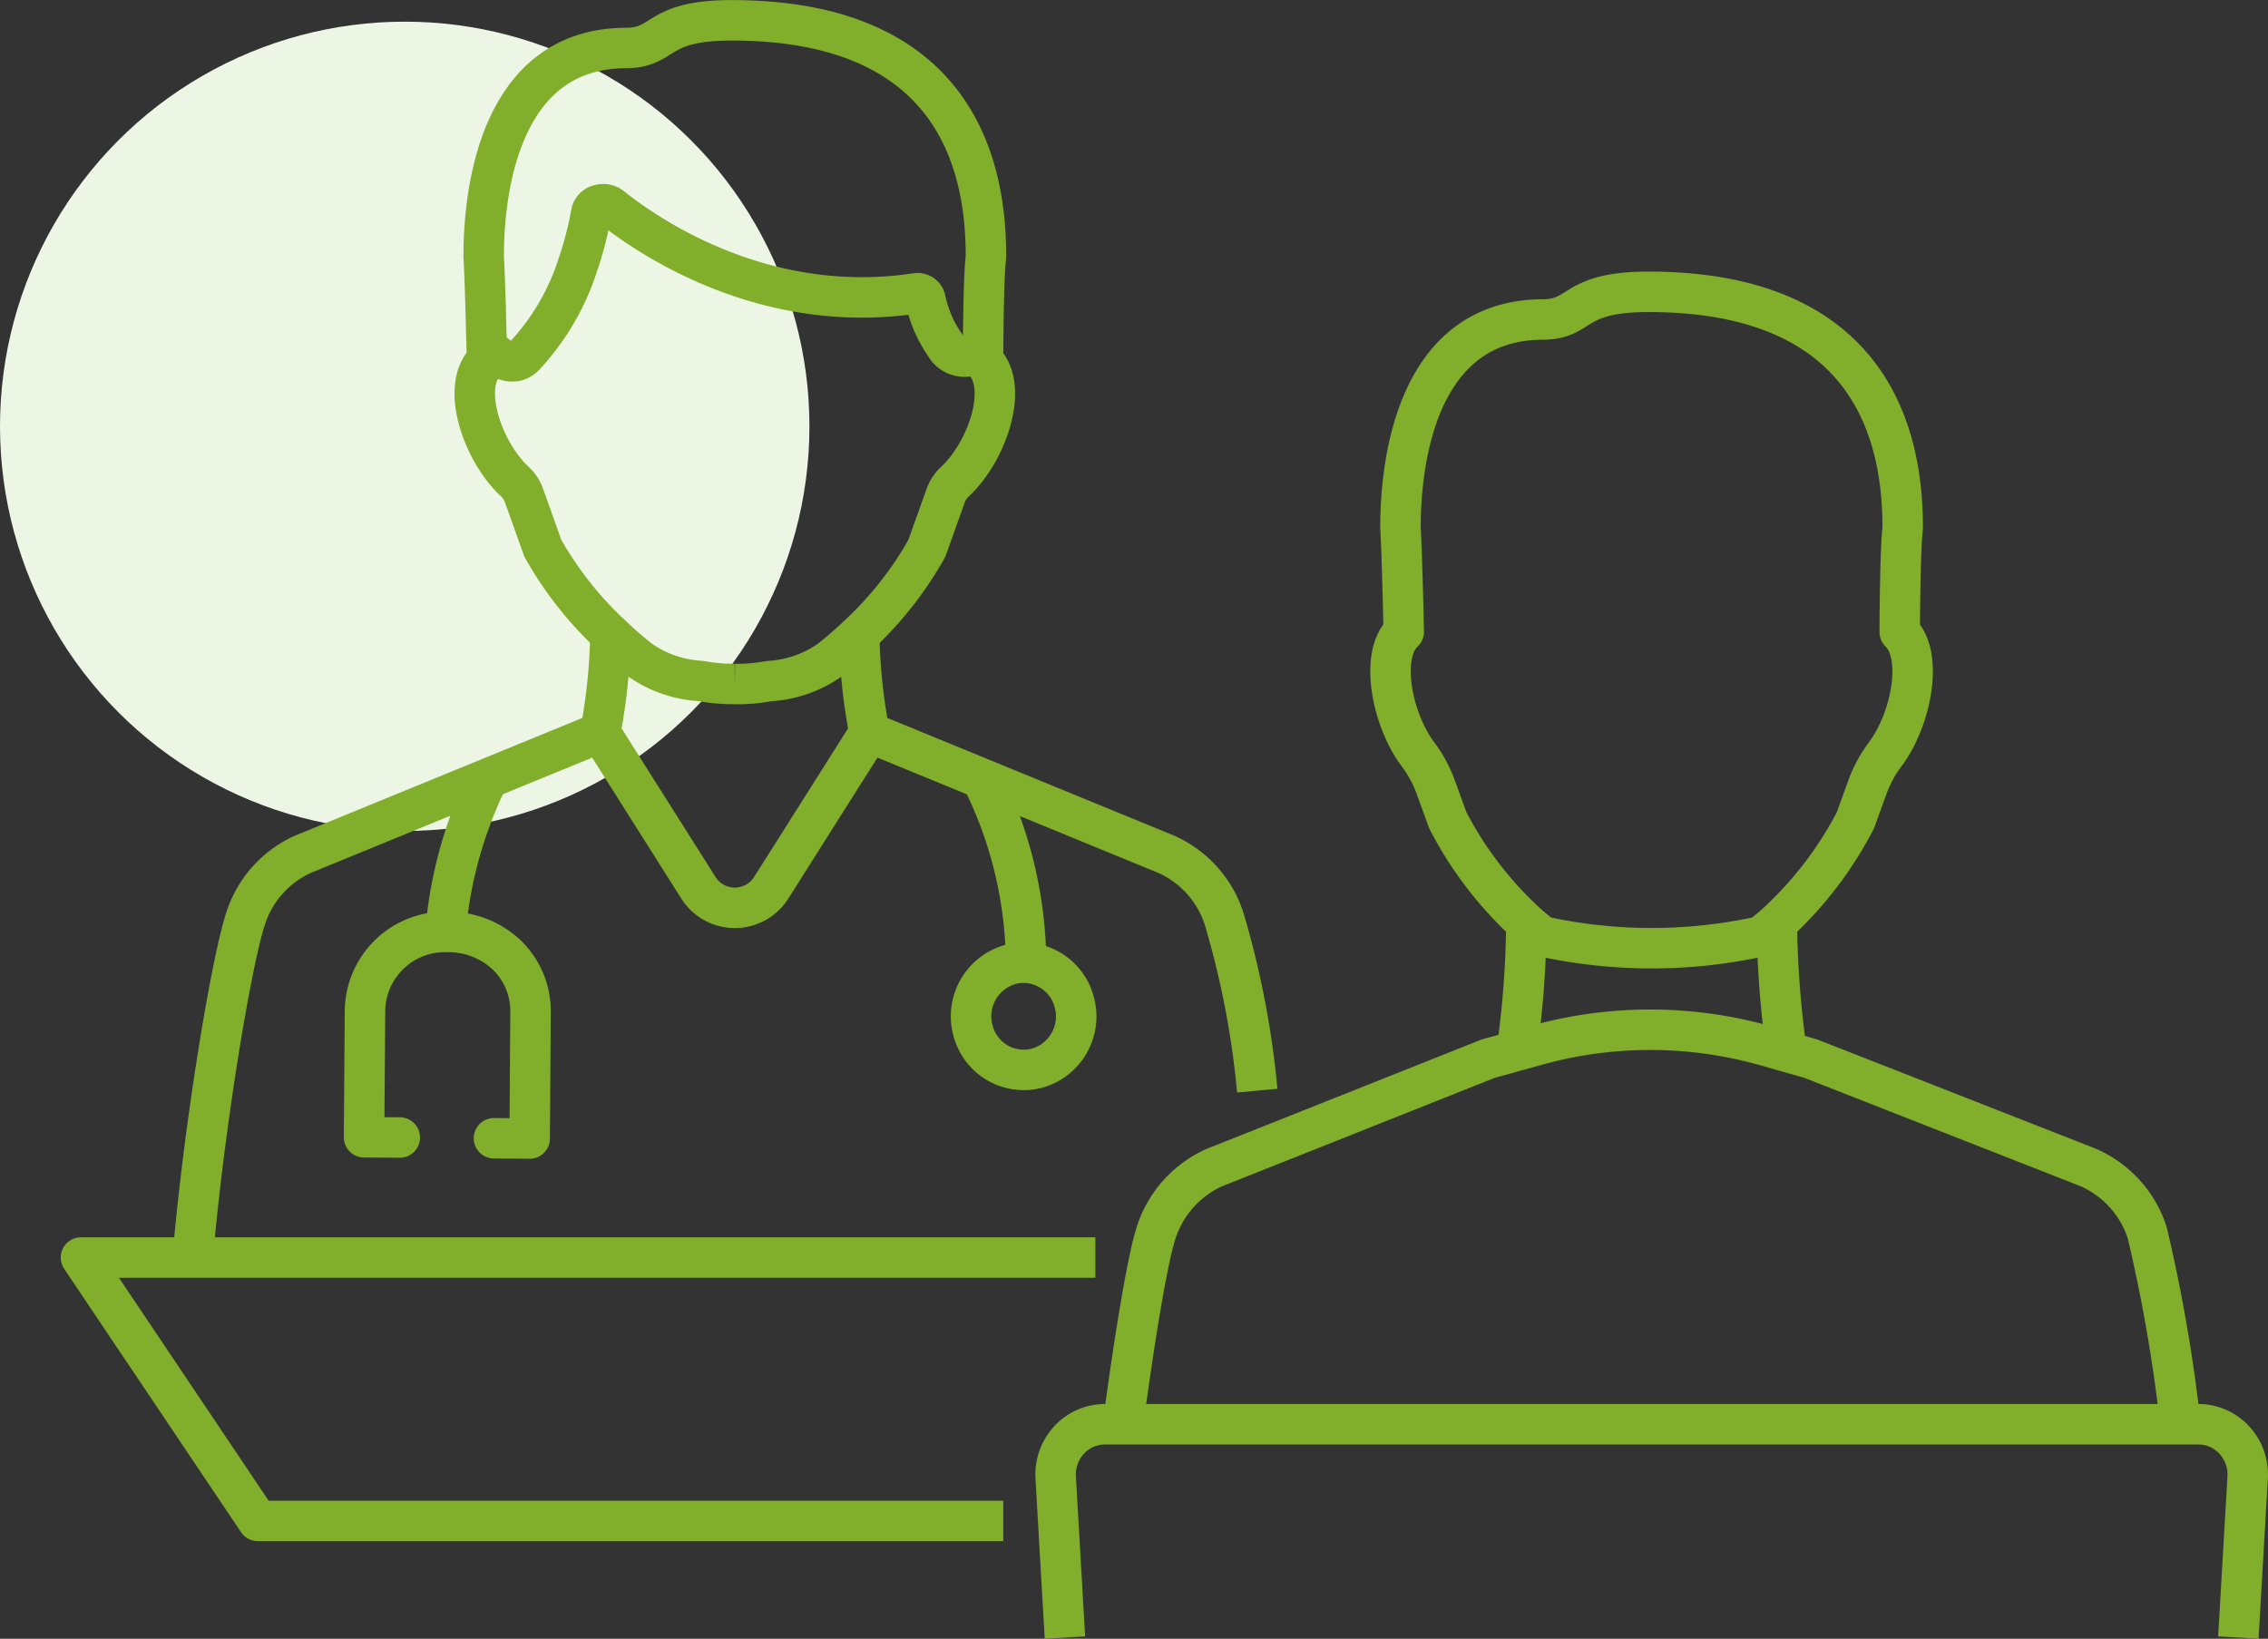 <svg xmlns="http://www.w3.org/2000/svg" width="112.077" height="80.996" viewBox="0 0 112.077 80.996">
  <rect x="0" y="0" width="112.077" height="80.996" fill="#333333" stroke="none"/>
  <g id="ico_docPatient" transform="translate(0 1)">
    <circle id="Ellipse_792" data-name="Ellipse 792" cx="20" cy="20" r="20" transform="translate(0 0.071)" fill="#edf6e4"/>
    <g id="ic_SelfInject" transform="translate(-2055.171 -834.203)">
      <g id="Group_50" data-name="Group 50" transform="translate(2059.171 834.203)">
        <g id="Group_21" data-name="Group 21" transform="translate(51.498 49.896)">
          <g id="Group_20" data-name="Group 20">
            <path id="Path_14" data-name="Path 14" d="M2363.157,1148.234c.439-3.315.924-6.4,1.323-8.24a12.769,12.769,0,0,1,.32-1.253,5.3,5.3,0,0,1,2.869-3.194l2.5-.992,11.033-4.391,1.445-.4.936-.26a20.949,20.949,0,0,1,11.387.04l.936.267,1.238.354,13.728,5.386a5.3,5.3,0,0,1,2.893,3.206,78.95,78.95,0,0,1,1.643,9.477" transform="translate(-2363.157 -1128.735)" fill="none" stroke="#81af2c" stroke-linejoin="round" stroke-width="2"/>
          </g>
        </g>
        <g id="Group_23" data-name="Group 23" transform="translate(0 61.152)">
          <g id="Group_22" data-name="Group 22">
            <path id="Path_15" data-name="Path 15" d="M2104.749,1208.2h-36.836l-8.741-13.018H2109.3" transform="translate(-2059.171 -1195.179)" fill="none" stroke="#81af2c" stroke-linejoin="round" stroke-width="2"/>
          </g>
        </g>
        <g id="Group_25" data-name="Group 25" transform="translate(5.524 35.203)">
          <g id="Group_24" data-name="Group 24">
            <path id="Path_16" data-name="Path 16" d="M2091.78,1067.951c.543-6.342,1.875-14.491,2.616-16.761a5.242,5.242,0,0,1,2.832-3.169l14.688-6.019,4.847,7.666a2.127,2.127,0,0,0,3.61,0l4.847-7.666,14.67,6.022a5.241,5.241,0,0,1,2.856,3.182,44.09,44.09,0,0,1,1.64,8.5" transform="translate(-2091.78 -1042.002)" fill="none" stroke="#81af2c" stroke-linejoin="round" stroke-width="2"/>
          </g>
        </g>
        <g id="Group_27" data-name="Group 27" transform="translate(44.532 37.522)">
          <g id="Group_26" data-name="Group 26">
            <path id="Path_17" data-name="Path 17" d="M2322.037,1055.694a20.666,20.666,0,0,1,2.174,9.064c0,.04,0,.078,0,.118" transform="translate(-2322.037 -1055.694)" fill="none" stroke="#81af2c" stroke-linejoin="round" stroke-width="2"/>
          </g>
        </g>
        <g id="Group_29" data-name="Group 29" transform="translate(43.989 46.583)">
          <g id="Group_28" data-name="Group 28">
            <path id="Path_18" data-name="Path 18" d="M2318.935,1112.558a2.588,2.588,0,0,0,3.21,1.817,2.659,2.659,0,0,0,1.778-3.281,2.6,2.6,0,0,0-2.372-1.913,2.422,2.422,0,0,0-.835.1A2.659,2.659,0,0,0,2318.935,1112.558Z" transform="translate(-2318.834 -1109.177)" fill="none" stroke="#81af2c" stroke-linejoin="round" stroke-width="2"/>
          </g>
        </g>
        <g id="Group_31" data-name="Group 31" transform="translate(18.014 37.526)">
          <g id="Group_30" data-name="Group 30">
            <path id="Path_19" data-name="Path 19" d="M2165.509,1063.251a21.353,21.353,0,0,1,2.079-7.538" transform="translate(-2165.509 -1055.713)" fill="none" stroke="#81af2c" stroke-linejoin="round" stroke-width="2"/>
          </g>
        </g>
        <g id="Group_33" data-name="Group 33" transform="translate(13.993 45.064)">
          <g id="Group_32" data-name="Group 32">
            <path id="Path_20" data-name="Path 20" d="M2148.189,1110.407l1.765.012.042-6.217a3.859,3.859,0,0,0-1.177-2.856,4.183,4.183,0,0,0-2.884-1.135,3.948,3.948,0,0,0-4.119,3.929l-.046,6.218,1.765.012" transform="translate(-2141.772 -1100.211)" fill="none" stroke="#81af2c" stroke-linecap="round" stroke-linejoin="round" stroke-width="2"/>
          </g>
        </g>
        <g id="Group_35" data-name="Group 35" transform="translate(19.901 0)">
          <g id="Group_34" data-name="Group 34">
            <path id="Path_21" data-name="Path 21" d="M2176.813,851.007c-.028-1.253-.1-4.146-.165-5.132,0-3.393.851-10.286,7.033-10.3,1.966-.006,1.417-1.368,5.213-1.368,11.612-.006,12.576,7.911,12.576,11.672-.116.921-.14,3.783-.146,5.144" transform="translate(-2176.648 -834.203)" fill="none" stroke="#81af2c" stroke-linejoin="round" stroke-width="2"/>
          </g>
        </g>
        <g id="Group_37" data-name="Group 37" transform="translate(19.461 9.094)">
          <g id="Group_36" data-name="Group 36">
            <path id="Path_22" data-name="Path 22" d="M2186.9,911.6a8.694,8.694,0,0,0,1.509-.115c.137-.019.226-.034.226-.034a5.764,5.764,0,0,0,2.948-1.03,18.9,18.9,0,0,0,1.467-1.275l0,0a17.66,17.66,0,0,0,3.335-4.248l.936-2.617a1.67,1.67,0,0,1,.439-.67c1.622-1.5,2.725-4.741,1.4-6a1.69,1.69,0,0,0-.433-.3,1.1,1.1,0,0,1-1.442-.474,6.088,6.088,0,0,1-.963-2.23.4.4,0,0,0-.448-.323c-7.463,1.144-13.225-2.779-15.075-4.261a.628.628,0,0,0-.555-.121.545.545,0,0,0-.433.375,17.131,17.131,0,0,1-.665,2.583,11.9,11.9,0,0,1-2.622,4.5c-.634.682-1.454-.053-1.454-.053a1.68,1.68,0,0,0-.417.282c-1.351,1.247-.244,4.506,1.384,6.013a1.7,1.7,0,0,1,.439.67l.936,2.617a17.678,17.678,0,0,0,3.338,4.248,18.9,18.9,0,0,0,1.467,1.278,5.763,5.763,0,0,0,2.945,1.03s.092.015.229.034a8.692,8.692,0,0,0,1.509.115" transform="translate(-2174.047 -887.884)" fill="none" stroke="#81af2c" stroke-linejoin="round" stroke-width="2"/>
          </g>
        </g>
        <g id="Group_39" data-name="Group 39" transform="translate(38.462 30.35)">
          <g id="Group_38" data-name="Group 38">
            <path id="Path_23" data-name="Path 23" d="M2286.207,1013.355v.006a27.658,27.658,0,0,0,.5,4.844" transform="translate(-2286.207 -1013.355)" fill="none" stroke="#81af2c" stroke-linejoin="round" stroke-width="2"/>
          </g>
        </g>
        <g id="Group_41" data-name="Group 41" transform="translate(25.66 30.35)">
          <g id="Group_40" data-name="Group 40">
            <path id="Path_24" data-name="Path 24" d="M2211.145,1013.355v0a27.671,27.671,0,0,1-.5,4.847" transform="translate(-2210.642 -1013.355)" fill="none" stroke="#81af2c" stroke-linejoin="round" stroke-width="2"/>
          </g>
        </g>
        <g id="Group_43" data-name="Group 43" transform="translate(64.718 13.424)">
          <g id="Group_42" data-name="Group 42">
            <path id="Path_25" data-name="Path 25" d="M2460.286,944.645a18.4,18.4,0,0,0,3.881-5.08l.6-1.656a6.315,6.315,0,0,1,.872-1.606c1.3-1.73,1.905-4.915.719-6.038,0-.682.012-1.74.033-2.738s.058-1.947.113-2.406c0-3.762-.963-11.682-12.575-11.675-3.8,0-3.247,1.361-5.213,1.367-6.18.019-7.036,6.915-7.03,10.308.064.983.134,3.876.162,5.129v0c-1.21,1.113-.6,4.31.7,6.05a6.277,6.277,0,0,1,.875,1.61l.6,1.653a18.34,18.34,0,0,0,3.875,5.076c.253.227.518.45.8.664a25.182,25.182,0,0,0,10.792,0C2459.771,945.092,2460.036,944.872,2460.286,944.645Z" transform="translate(-2441.197 -913.446)" fill="none" stroke="#81af2c" stroke-linejoin="round" stroke-width="2"/>
          </g>
        </g>
        <g id="Group_45" data-name="Group 45" transform="translate(83.807 44.624)">
          <g id="Group_44" data-name="Group 44">
            <path id="Path_26" data-name="Path 26" d="M2553.878,1097.613a48.527,48.527,0,0,0,.466,6.236" transform="translate(-2553.878 -1097.613)" fill="none" stroke="#81af2c" stroke-linejoin="round" stroke-width="2"/>
          </g>
        </g>
        <g id="Group_47" data-name="Group 47" transform="translate(70.966 44.621)">
          <g id="Group_46" data-name="Group 46">
            <path id="Path_27" data-name="Path 27" d="M2478.079,1103.833a48.025,48.025,0,0,0,.463-6.239" transform="translate(-2478.079 -1097.594)" fill="none" stroke="#81af2c" stroke-linejoin="round" stroke-width="2"/>
          </g>
        </g>
        <g id="Group_49" data-name="Group 49" transform="translate(48.164 69.395)">
          <g id="Group_48" data-name="Group 48">
            <path id="Path_28" data-name="Path 28" d="M2343.943,1254.377l-.335-5.783-.122-2.134a2.509,2.509,0,0,1,.662-1.848,2.418,2.418,0,0,1,1.774-.778h54.031a2.422,2.422,0,0,1,1.774.778,2.509,2.509,0,0,1,.662,1.848l-.46,7.917" transform="translate(-2343.481 -1243.834)" fill="none" stroke="#81af2c" stroke-linejoin="round" stroke-width="2"/>
          </g>
        </g>
      </g>
    </g>
  </g>
</svg>
